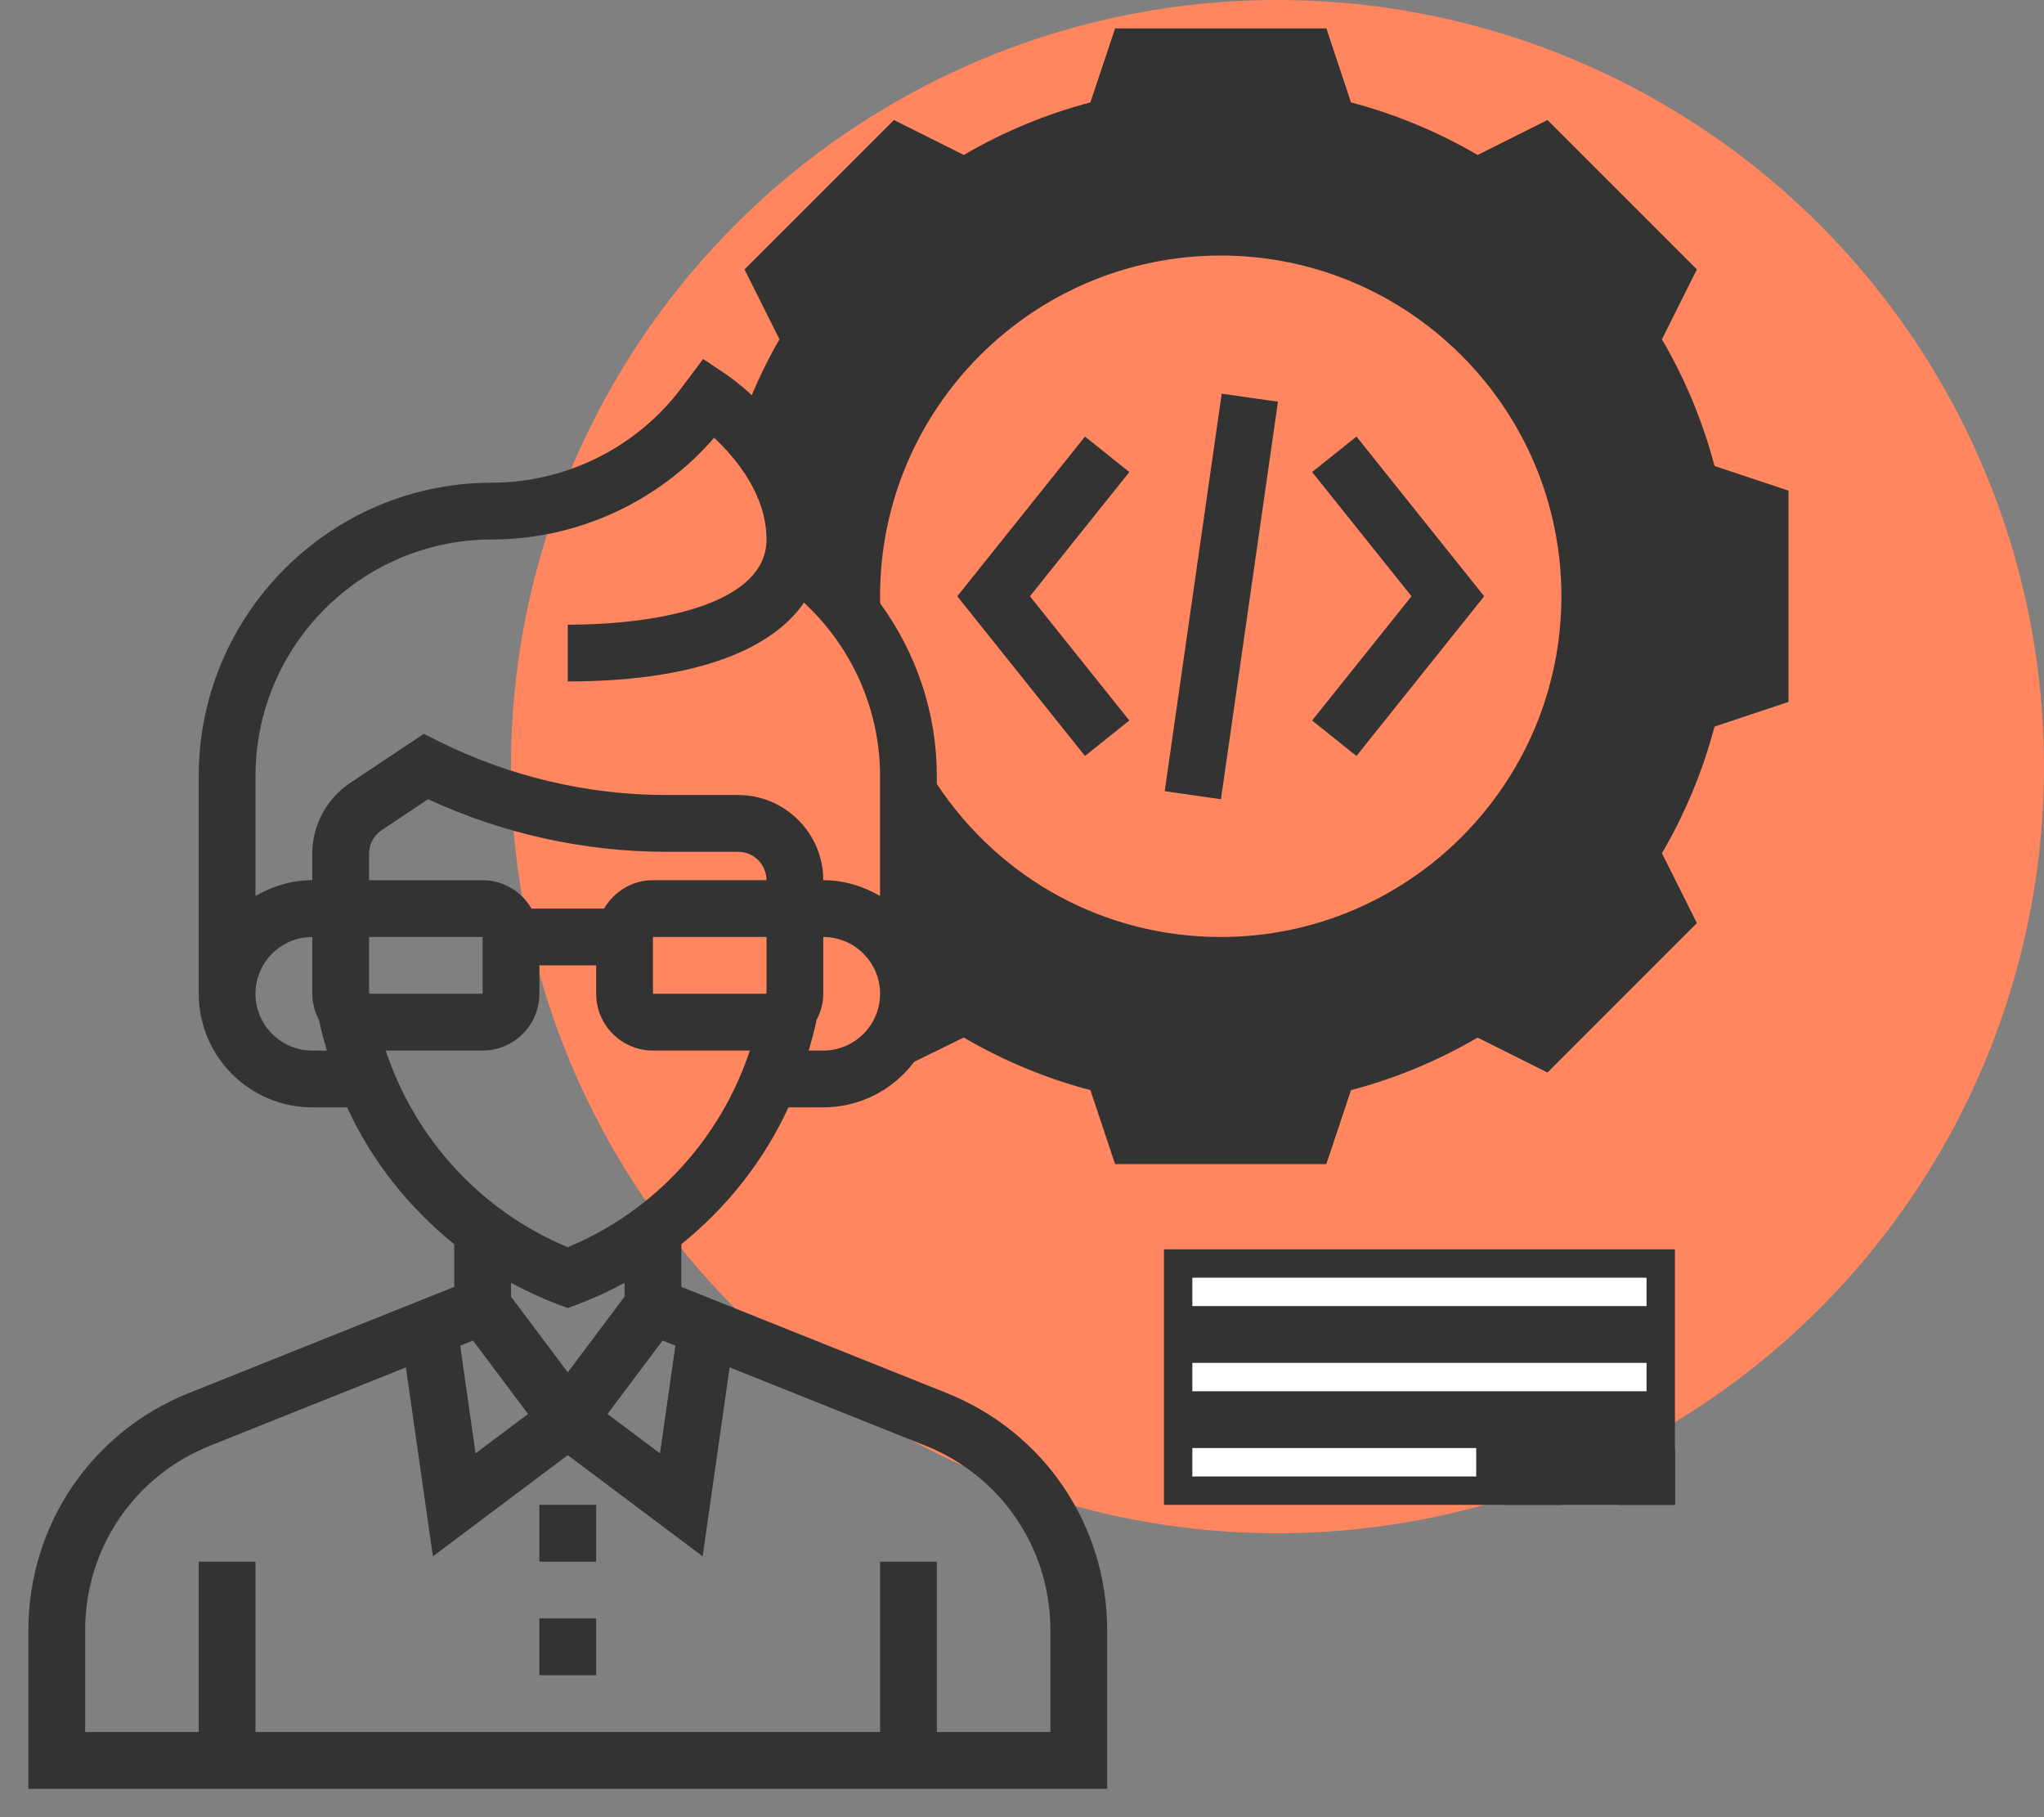 <?xml version="1.0" encoding="UTF-8"?> <svg xmlns="http://www.w3.org/2000/svg" width="72" height="64" viewBox="0 0 72 64" fill="none"><rect x="0" y="0" width="72" height="64" fill="#808080" stroke="none"/><circle cx="45" cy="27" r="27" fill="#FF865F"></circle><path d="M60.394 16.411C59.983 14.85 59.362 13.354 58.542 11.951L59.773 9.489L54.51 4.228L52.049 5.458C50.646 4.639 49.15 4.018 47.589 3.607L46.721 1H39.28L38.41 3.606C36.849 4.017 35.353 4.638 33.95 5.457L31.489 4.227L26.226 9.488L27.457 11.95C26.902 12.899 26.458 13.903 26.088 14.932C26.948 15.8 28 17.222 28 19L27.934 19.627C28.733 20.174 29.431 20.853 30.025 21.617L30.013 21.578C30.004 21.386 30 21.193 30 21C30 13.82 35.82 8 43 8C50.18 8 56 13.82 56 21C56 28.18 50.18 34 43 34C38.368 34 34.303 31.578 32 27.931V35C32 36.025 31.484 36.929 30.699 37.47L30.834 38.067L33.946 36.54C35.35 37.36 36.847 37.982 38.41 38.394L39.279 41H46.72L47.589 38.394C49.15 37.983 50.646 37.362 52.049 36.543L54.51 37.773L59.773 32.511L58.542 30.05C59.361 28.647 59.982 27.151 60.394 25.59L63 24.721V17.28L60.394 16.411Z" fill="#333333"></path><path d="M41 44H59V53H41V44Z" fill="#333333"></path><path d="M33.342 49.06L24 45.323V43.82C25.607 42.523 26.908 40.881 27.773 39H29C31.206 39 33 37.206 33 35V30.796C35.605 33.464 39.173 35 43 35C50.72 35 57 28.72 57 21C57 13.28 50.72 7 43 7C35.863 7 29.967 12.372 29.116 19.283C29.074 19.249 29.03 19.216 28.988 19.183C28.991 19.121 29 19.063 29 19C29 15.505 25.695 13.262 25.555 13.168L24.768 12.644L24 13.667C22.435 15.754 19.942 17 17.333 17C11.636 17 7 21.636 7 27.333V35C7 37.206 8.794 39 11 39H12.227C13.091 40.882 14.393 42.524 16 43.82V45.322L6.658 49.06C3.221 50.434 1 53.714 1 57.417V63H39V57.417C39 53.714 36.779 50.434 33.342 49.06ZM23.34 47.213L23.79 47.393L23.249 51.186L21.4 49.8L23.34 47.213ZM21.278 32H18.722C18.375 31.405 17.737 31 17 31H13V30.07C13 29.735 13.166 29.424 13.445 29.238L15.08 28.148C17.698 29.361 20.587 30 23.472 30H26C26.552 30 27 30.449 27 31H23C22.263 31 21.625 31.405 21.278 32ZM13.025 35L13 34.962V33.456V33H17V35H13.025ZM23 33H27V34.99H26.985L26.979 35H23V33ZM29 37H28.488C28.586 36.645 28.693 36.293 28.761 35.928C28.909 35.649 29 35.337 29 35V33C30.103 33 31 33.897 31 35C31 36.103 30.103 37 29 37ZM43 9C49.617 9 55 14.383 55 21C55 27.617 49.617 33 43 33C38.946 33 35.233 30.985 33 27.611V27.333C33 25.114 32.278 22.997 31.006 21.251C31.004 21.168 31 21.084 31 21C31 14.383 36.383 9 43 9ZM17.333 19C20.332 19 23.206 17.673 25.155 15.418C25.912 16.125 27 17.417 27 19C27 21.212 23.384 22 20 22V24C24.207 24 27.088 23.011 28.321 21.225C30.012 22.792 31 24.995 31 27.333V31.556C30.409 31.212 29.732 31 29 31C29 29.346 27.654 28 26 28H23.472C20.701 28 17.926 27.345 15.448 26.105L14.928 25.846L12.336 27.574C11.499 28.132 11 29.065 11 30.07V31C10.268 31 9.591 31.212 9 31.556V27.333C9 22.738 12.738 19 17.333 19ZM11 37C9.897 37 9 36.103 9 35C9 33.897 9.897 33 11 33V33.456V35C11 35.337 11.091 35.649 11.239 35.928C11.308 36.293 11.414 36.645 11.512 37H11ZM13.587 37H17C18.103 37 19 36.103 19 35V34H21V35C21 36.103 21.897 37 23 37H26.413C25.386 40.104 23.052 42.662 20 43.925C16.948 42.662 14.615 40.104 13.587 37ZM19.648 45.937L20 46.068L20.352 45.937C20.923 45.723 21.472 45.466 22 45.18V45.667L20 48.333L18 45.667V45.18C18.529 45.466 19.077 45.722 19.648 45.937ZM16.66 47.213L18.6 49.8L16.751 51.187L16.21 47.394L16.66 47.213ZM37 61H33V55H31V61H9V55H7V61H3V57.417C3 54.538 4.728 51.986 7.4 50.917L14.298 48.158L15.249 54.814L20 51.25L24.751 54.813L25.702 48.157L32.6 50.916C35.273 51.985 37 54.536 37 57.416V61Z" fill="#333333"></path><path d="M19 57H21V59H19V57Z" fill="#333333"></path><path d="M19 53H21V55H19V53Z" fill="#333333"></path><path d="M47.781 26.625L52.28 21L47.781 15.375L46.219 16.625L49.72 21L46.219 25.375L47.781 26.625Z" fill="#333333"></path><path d="M39.781 25.375L36.28 21L39.781 16.625L38.219 15.375L33.72 21L38.219 26.625L39.781 25.375Z" fill="#333333"></path><path d="M41.027 27.865L43.035 13.865L45.016 14.149L43.008 28.149L41.027 27.865Z" fill="#333333"></path><path d="M42 45H58V46H42V45Z" fill="white"></path><path d="M42 48H58V49H42V48Z" fill="white"></path><path d="M42 51H52V52H42V51Z" fill="white"></path><path d="M53 51H55V53H53V51Z" fill="#333333"></path><path d="M57 51H59V53H57V51Z" fill="#333333"></path></svg> 